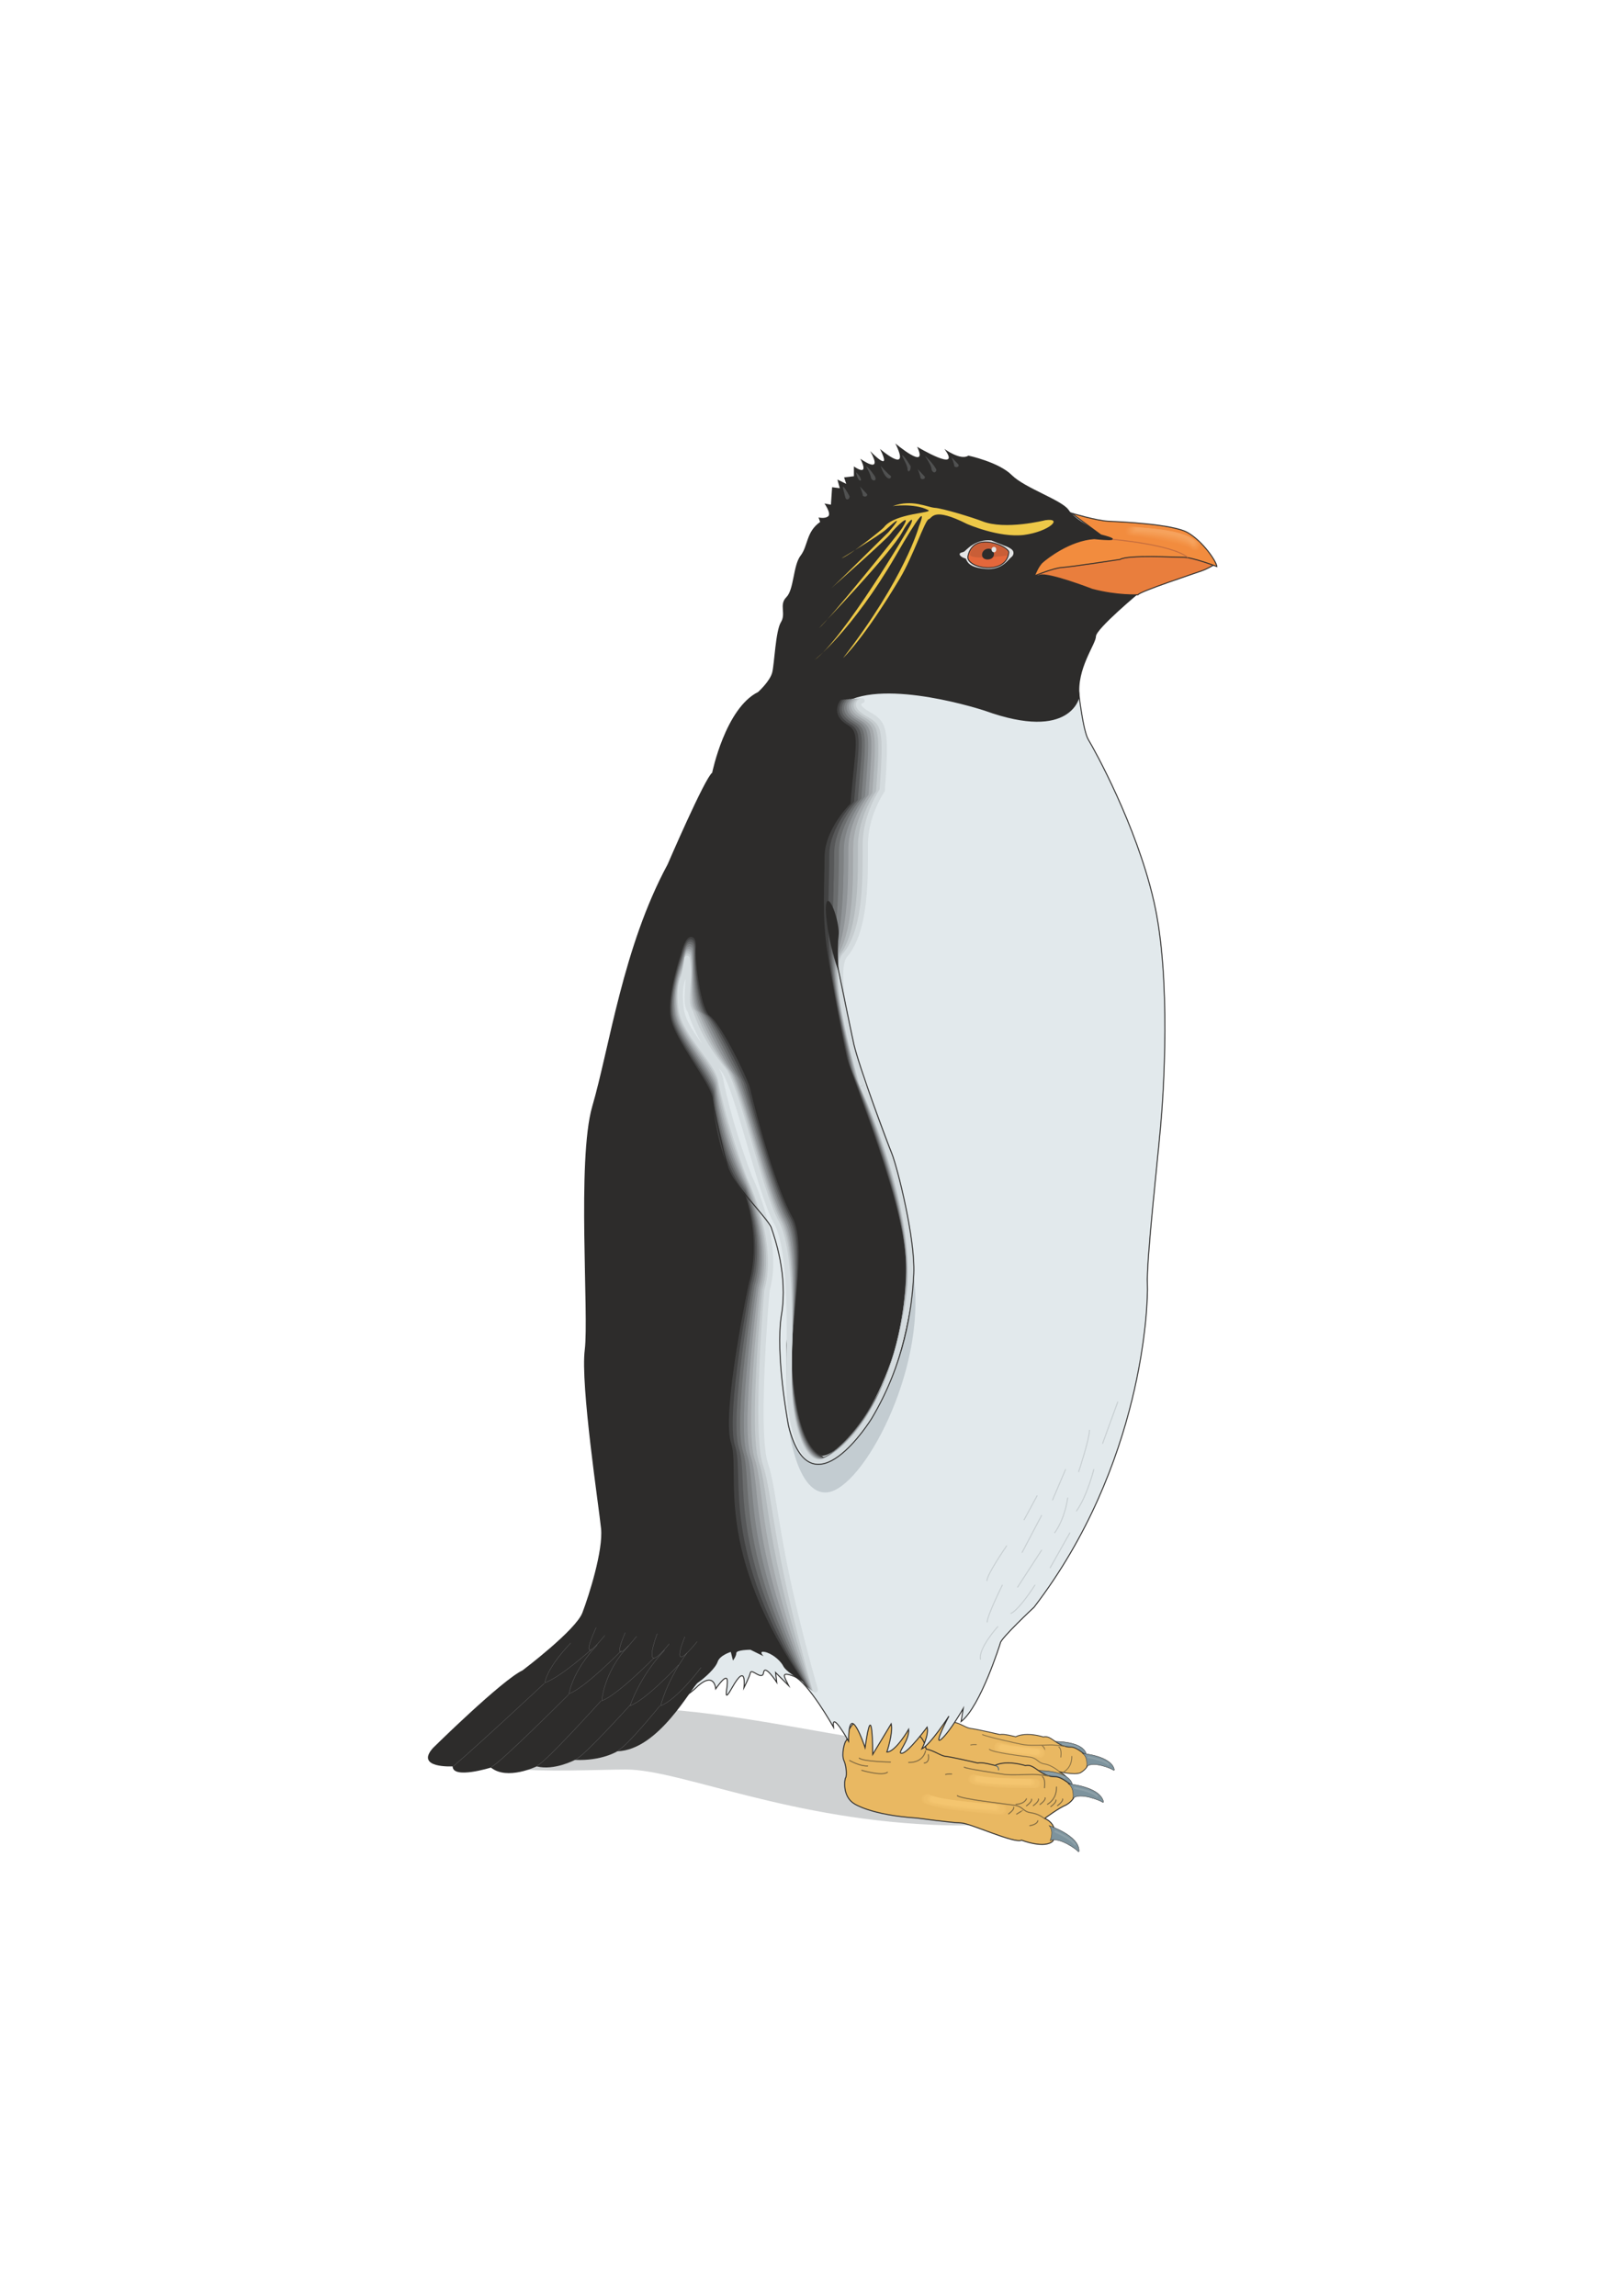 <?xml version="1.0" encoding="utf-8"?>
<!-- Created by UniConvertor 2.0rc4 (https://sk1project.net/) -->
<svg xmlns="http://www.w3.org/2000/svg" height="841.89pt" viewBox="0 0 595.276 841.89" width="595.276pt" version="1.1" xmlns:xlink="http://www.w3.org/1999/xlink" id="2f66c54f-f612-11ea-b128-dcc15c148e23">

<g>
	<path style="fill:#cfd1d2;" d="M 350.63,640.905 C 350.63,640.905 405.134,670.929 347.174,669.345 290.15,667.905 249.686,648.897 229.67,648.897 209.654,648.897 147.878,653.145 191.654,632.913 232.694,613.905 312.686,641.841 343.646,639.969 L 350.63,640.905 Z" />
	<path style="stroke-miterlimit:10.433;stroke:#2d2c2b;stroke-width:0.144;stroke-linecap:round;fill:#7d939d;" d="M 385.982,638.601 C 385.982,638.601 396.35,638.169 398.294,642.777 398.294,642.777 398.582,643.497 397.862,643.065 397.142,642.705 390.374,640.833 388.07,643.137 388.07,643.137 388.142,639.753 385.982,638.601 L 385.982,638.601 Z" />
	<path style="stroke-miterlimit:10.433;stroke:#2d2c2b;stroke-width:0.288;stroke-linecap:round;fill:#e9b862;" d="M 323.342,626.505 C 323.342,626.505 323.342,628.233 322.838,628.665 322.334,629.169 321.326,633.201 322.19,635.217 323.054,637.161 323.126,640.473 322.766,640.977 322.406,641.409 321.614,647.241 325.646,649.689 325.646,649.689 331.262,653.361 346.382,654.369 346.382,654.369 358.046,655.953 361.142,656.025 364.238,656.097 381.374,658.257 383.75,657.105 383.75,657.105 388.934,659.049 391.598,656.313 391.598,656.313 393.614,651.993 388.43,649.689 388.43,649.689 393.902,650.985 396.206,650.121 396.206,650.121 402.542,646.809 396.782,642.561 396.782,642.561 394.406,640.617 392.822,640.689 387.566,640.761 385.838,636.153 382.67,636.945 382.67,636.945 376.622,634.929 372.518,636.873 372.518,636.873 367.91,635.649 366.83,636.081 366.83,636.081 357.83,633.993 356.102,633.849 354.374,633.705 352.142,631.833 349.55,631.473 349.55,631.473 348.974,628.305 347.606,627.297 346.31,626.433 344.726,622.113 344.726,622.113 344.726,622.113 326.006,615.849 323.342,626.505 L 323.342,626.505 Z" />
	<path style="stroke-miterlimit:10.433;stroke:#7e6840;stroke-width:0.288;stroke-linecap:round;fill:none;" d="M 360.35,636.081 C 360.998,636.585 373.166,639.465 375.758,639.825 378.35,640.185 383.174,639.897 385.118,639.897 386.99,639.825 390.518,640.401 390.518,640.401" />
	<path style="stroke-miterlimit:10.433;stroke:#7e6840;stroke-width:0.288;stroke-linecap:round;fill:none;" d="M 358.118,639.753 C 358.118,639.753 356.75,639.681 356.03,639.897" />
	<path style="stroke-miterlimit:10.433;stroke:#7e6840;stroke-width:0.288;stroke-linecap:round;fill:none;" d="M 388.358,640.617 C 388.358,640.617 389.51,641.193 389.078,644.361" />
	<path style="stroke-miterlimit:10.433;stroke:#7e6840;stroke-width:0.288;stroke-linecap:round;fill:none;" d="M 382.31,640.257 C 382.31,640.257 383.39,640.761 383.246,642.561" />
	<path style="stroke-miterlimit:10.433;stroke:#7e6840;stroke-width:0.288;stroke-linecap:round;fill:none;" d="M 390.086,649.833 C 390.086,649.833 393.182,648.321 393.11,644.073" />
	<path style="stroke-miterlimit:10.433;stroke:#586a72;stroke-width:0.288;stroke-linecap:round;fill:none;" d="M 384.182,656.961 C 384.182,656.961 386.558,656.673 386.846,655.305" />
	<path style="stroke-miterlimit:10.433;stroke:#2d2c2b;stroke-width:0.144;stroke-linecap:round;fill:#7d939d;" d="M 397.07,642.993 C 397.07,642.993 407.438,643.857 408.662,648.753 408.662,648.753 408.878,649.473 408.23,649.041 407.582,648.537 401.174,645.801 398.582,647.745 398.582,647.745 399.086,644.433 397.07,642.993 L 397.07,642.993 Z" />
	<path style="stroke-miterlimit:10.433;stroke:#8da0a8;stroke-width:0.648;stroke-linecap:round;fill:none;" d="M 399.158,644.361 C 399.158,644.361 404.846,645.369 406.502,647.025" />
	<path style="stroke-miterlimit:10.433;stroke:#8da0a8;stroke-width:0.648;stroke-linecap:round;fill:none;" d="M 389.654,639.537 C 389.654,639.537 393.902,639.681 395.63,640.977" />
	<path style="stroke-miterlimit:10.433;stroke:#2d2c2b;stroke-width:0.144;stroke-linecap:round;fill:#7d939d;" d="M 379.646,649.257 C 379.646,649.257 391.094,648.753 393.182,653.865 393.182,653.865 393.47,654.585 392.75,654.153 391.958,653.721 384.47,651.705 381.95,654.225 381.95,654.225 382.094,650.481 379.646,649.257 L 379.646,649.257 Z" />
	<path style="stroke-miterlimit:10.433;stroke:#2d2c2b;stroke-width:0.36;stroke-linecap:round;fill:#e9b862;" d="M 310.814,636.009 C 310.814,636.009 310.814,637.881 310.31,638.385 309.662,638.961 308.582,643.425 309.518,645.585 310.526,647.745 310.598,651.345 310.166,651.921 309.734,652.425 308.87,658.833 313.406,661.497 313.406,661.497 319.526,665.601 336.158,666.681 336.158,666.681 348.974,668.409 352.43,668.481 355.814,668.553 372.086,676.185 374.678,674.817 374.678,674.817 383.246,678.129 386.198,675.105 386.198,675.105 388.862,669.345 383.174,666.825 383.174,666.825 388.43,662.937 390.95,661.929 390.95,661.929 397.934,658.329 391.598,653.649 391.598,653.649 388.934,651.561 387.206,651.561 381.518,651.705 379.574,646.593 376.118,647.457 376.118,647.457 369.422,645.297 364.886,647.385 364.886,647.385 359.846,646.017 358.694,646.521 358.694,646.521 348.758,644.217 346.886,644.073 345.014,643.929 342.494,641.841 339.686,641.409 339.686,641.409 338.966,637.953 337.526,636.873 336.086,635.937 334.358,631.185 334.358,631.185 334.358,631.185 313.766,624.273 310.814,636.009 L 310.814,636.009 Z" />
	<path style="stroke-miterlimit:10.433;stroke:#2d2c2b;stroke-width:0.36;stroke-linecap:round;fill:#e2e9ec;" d="M 395.63,253.761 C 395.63,253.761 397.214,268.161 399.23,271.329 401.174,274.497 416.798,302.505 423.206,330.513 429.614,358.521 426.806,401.289 425.582,414.105 424.43,426.921 420.398,463.353 420.83,470.913 421.19,478.545 419.174,537.297 379.286,589.353 379.286,589.353 366.902,600.945 366.902,602.529 366.902,602.529 359.702,625.713 352.502,631.329 L 353.294,626.505 C 353.294,626.505 348.47,634.929 345.302,637.737 342.062,640.545 348.038,629.313 348.038,629.313 348.038,629.313 341.27,639.753 338.102,641.337 338.102,641.337 340.838,636.153 340.046,633.345 340.046,633.345 333.278,642.489 330.902,642.921 328.454,643.353 333.638,638.529 333.278,634.137 333.278,634.137 328.454,642.489 325.286,642.489 325.286,642.489 327.662,635.289 326.87,632.121 L 320.102,643.353 C 320.102,643.353 320.102,620.889 317.294,640.905 317.294,640.905 311.246,622.545 311.246,638.529 311.246,638.529 304.838,626.937 305.702,633.345 305.702,633.345 296.342,616.713 291.158,614.697 285.974,612.753 287.702,614.913 289.286,618.153 L 284.462,613.329 284.894,616.929 C 284.894,616.929 280.502,610.089 280.07,613.329 279.638,616.497 275.678,611.745 275.246,613.329 274.886,614.913 272.87,618.945 272.87,618.945 272.87,618.945 274.094,608.937 268.478,618.945 262.862,628.953 271.286,606.921 262.502,619.305 262.502,619.305 262.07,612.105 254.87,619.305 254.87,619.305 244.862,628.521 249.254,616.137 253.646,603.753 237.662,349.305 242.486,342.897 247.238,336.489 258.038,215.385 395.63,253.761 L 395.63,253.761 Z" />
	<path style="fill:#2d2c2b;" d="M 300.806,191.409 C 295.622,195.009 296.414,200.193 293.606,203.793 290.87,207.393 291.23,216.177 288.422,218.985 285.614,221.793 288.422,224.961 286.406,228.201 284.462,231.369 284.03,243.393 283.238,246.561 282.446,249.801 278.054,253.761 278.054,253.761 266.03,259.737 261.206,283.353 261.206,283.353 258.47,285.369 244.862,316.977 244.862,316.977 228.446,347.361 223.622,383.793 217.214,405.753 211.526,425.481 216.062,482.145 214.478,494.961 212.822,507.777 219.662,552.561 220.454,560.553 221.246,568.545 216.062,584.961 213.614,591.369 211.238,597.777 191.654,612.537 191.654,612.537 184.022,616.137 158.822,640.977 158.822,640.977 152.054,648.537 166.022,647.745 166.022,647.745 166.022,652.569 180.062,648.177 180.062,648.177 186.038,653.001 196.838,647.745 196.838,647.745 203.246,649.401 210.878,645.369 210.878,645.369 220.814,645.801 226.43,642.201 226.43,642.201 241.622,641.769 253.646,618.585 256.022,617.001 258.47,615.345 262.43,611.745 263.222,609.369 264.014,606.993 268.046,605.769 268.046,605.769 L 268.838,608.937 C 268.838,608.937 270.062,607.353 270.062,606.201 270.062,604.977 275.246,604.977 275.246,604.977 L 280.07,607.353 C 280.07,607.353 278.054,605.337 280.43,605.769 282.806,606.201 286.046,608.577 287.27,610.953 288.422,613.401 296.414,617.793 296.414,617.793 259.262,568.545 271.214,538.953 267.614,528.153 264.014,517.353 274.814,470.553 274.814,470.553 279.638,454.137 274.022,438.585 274.022,438.585 262.862,427.785 262.07,403.377 262.07,403.377 261.206,397.401 247.67,380.985 246.446,372.993 245.222,365.001 250.838,348.585 250.838,348.585 252.422,342.537 254.87,342.177 254.438,347.001 254.006,351.753 254.438,369.609 256.526,374.001 261.062,383.289 272.726,398.985 273.158,406.185 273.518,413.385 280.934,437.073 286.55,447.081 292.166,457.089 289.934,482.793 289.934,497.193 289.934,521.025 294.902,530.169 301.094,533.697 304.694,535.641 326.438,518.289 332.846,474.009 336.878,445.785 314.054,394.305 312.47,387.465 310.886,380.697 306.494,355.065 304.694,345.705 302.39,333.681 301.598,324.969 301.598,314.961 301.598,304.953 311.606,295.737 311.606,295.737 313.19,274.569 315.998,268.593 310.382,265.353 304.766,262.185 309.59,257.793 309.59,257.793 324.782,248.577 361.142,260.601 361.142,260.601 393.182,272.193 395.99,255.345 395.99,255.345 394.766,245.337 401.966,236.193 401.966,233.385 401.966,230.577 418.31,217.041 418.31,217.041 426.302,202.641 404.774,195.369 404.774,195.369 401.966,194.577 394.334,190.617 391.958,187.017 389.582,183.417 375.974,179.025 371.15,174.273 366.398,169.449 355.166,167.073 355.166,167.073 352.358,169.017 346.382,164.625 346.382,164.625 353.15,173.841 336.374,163.833 336.374,163.833 340.766,173.049 328.382,162.609 328.382,162.609 334.358,174.633 322.766,164.625 322.766,164.625 327.59,174.273 319.166,165.417 319.166,165.417 324.35,174.633 315.566,168.225 315.566,168.225 319.166,175.425 313.19,171.033 313.19,171.033 L 313.19,174.633 309.59,175.065 310.382,177.441 307.142,175.857 308.006,179.025 305.198,178.665 304.766,185.073 302.39,184.641 C 302.39,184.641 304.982,188.313 303.758,189.321 302.606,190.329 300.23,189.753 300.23,189.753 L 300.806,191.409 Z" />
	<path style="stroke-miterlimit:10.433;stroke:#2d2c2b;stroke-width:0.36;stroke-linecap:round;fill:#e97e3d;" d="M 445.166,207.177 C 445.166,207.177 443.006,208.545 440.774,209.337 438.614,210.129 417.806,216.969 417.374,218.121 417.374,218.121 409.814,218.553 400.598,216.105 400.598,216.105 384.614,209.913 381.374,210.921 378.206,211.929 381.59,209.337 382.598,209.121 383.606,208.977 430.766,195.225 445.166,207.177 L 445.166,207.177 Z" />
	<path style="stroke-miterlimit:10.433;stroke:#2d2c2b;stroke-width:0.36;stroke-linecap:round;fill:#f28c3e;" d="M 392.966,188.169 C 392.966,188.169 402.11,190.905 406.358,191.121 410.534,191.337 430.334,192.129 435.734,195.369 441.134,198.537 446.102,205.737 446.318,207.753 446.318,207.753 437.534,204.369 434.15,204.369 430.766,204.369 413.918,203.361 410.75,205.161 410.75,205.161 392.39,207.969 389.366,208.113 386.414,208.329 379.43,211.137 379.43,211.137 379.43,211.137 380.798,207.537 382.382,206.169 383.966,204.729 392.39,198.105 401.318,197.529 401.318,197.529 414.566,198.969 403.766,196.161 L 392.966,188.169 Z" />
	<path style="stroke-miterlimit:10.433;stroke:#f28c3e;stroke-width:3.96;stroke-linecap:round;fill:none;" d="M 438.614,200.409 C 434.654,197.457 414.278,194.865 414.278,194.865" />
	<g>
		<path style="stroke-miterlimit:10.433;stroke:#f28e42;stroke-width:3.6;stroke-linecap:round;fill:none;" d="M 438.398,200.121 C 434.51,196.953 414.638,194.721 414.638,194.721" />
		<path style="stroke-miterlimit:10.433;stroke:#f39245;stroke-width:3.168;stroke-linecap:round;fill:none;" d="M 438.254,199.905 C 434.438,196.593 414.998,194.649 414.998,194.649" />
		<path style="stroke-miterlimit:10.433;stroke:#f4954a;stroke-width:2.736;stroke-linecap:round;fill:none;" d="M 438.11,199.617 C 434.294,196.161 415.43,194.505 415.43,194.505" />
		<path style="stroke-miterlimit:10.433;stroke:#f49950;stroke-width:2.376;stroke-linecap:round;fill:none;" d="M 437.894,199.329 C 434.15,195.657 415.79,194.361 415.79,194.361" />
		<path style="stroke-miterlimit:10.433;stroke:#f59c54;stroke-width:1.944;stroke-linecap:round;fill:none;" d="M 437.75,199.113 C 434.078,195.297 416.222,194.289 416.222,194.289" />
		<path style="stroke-miterlimit:10.433;stroke:#f5a058;stroke-width:1.584;stroke-linecap:round;fill:none;" d="M 437.606,198.825 C 434.006,194.865 416.654,194.145 416.654,194.145" />
	</g>
	<path style="stroke-miterlimit:10.433;stroke:#f6a25d;stroke-width:1.152;stroke-linecap:round;fill:none;" d="M 437.39,198.609 C 433.862,194.433 417.014,194.073 417.014,194.073" />
	<path style="fill:#e3e4e5;" d="M 363.59,198.177 C 363.59,198.177 367.046,199.617 368.27,200.049 369.422,200.409 370.862,201.129 371.366,201.777 371.87,202.353 371.942,203.577 370.862,204.369 369.782,205.161 367.622,209.121 361.502,208.617 355.31,208.113 354.806,206.025 354.23,204.873 354.23,204.873 352.358,204.369 351.998,203.433 351.71,202.569 353.15,202.641 353.726,202.209 354.302,201.849 357.614,197.601 363.59,198.177 L 363.59,198.177 Z" />
	<path style="stroke-miterlimit:10.433;stroke:#2d2c2b;stroke-width:0.36;stroke-linecap:round;fill:#e4673b;" d="M 369.998,202.569 C 369.206,211.281 354.086,208.401 355.022,203.937 357.038,194.505 370.142,200.409 369.998,202.569 L 369.998,202.569 Z" />
	<path style="fill:#c95e37;" d="M 355.742,203.073 C 358.046,195.369 369.71,200.697 369.566,202.425 369.566,202.785 369.494,203.433 369.422,203.721 369.422,203.721 354.95,205.737 355.742,203.073 L 355.742,203.073 Z" />
	<path style="fill:#2d2c2b;" d="M 362.582,201.201 C 364.958,201.129 365.534,204.945 362.438,205.161 359.198,205.377 359.63,201.273 362.582,201.201 L 362.582,201.201 Z" />
	<path style="fill:#e3e4e5;" d="M 364.67,200.553 C 365.822,200.697 365.534,202.785 364.382,202.497 363.23,202.209 363.59,200.409 364.67,200.553 L 364.67,200.553 Z" />
	<path style="fill:#edc848;" d="M 383.39,190.761 C 383.39,190.761 368.63,194.505 360.206,191.121 356.678,189.753 345.662,186.369 342.854,186.225 340.046,186.009 334.646,182.985 327.446,185.577 327.446,185.577 335.222,184.425 340.406,187.017 342.782,188.169 328.238,188.025 324.206,193.353 323.558,194.217 311.606,203.721 308.654,204.729 308.654,204.729 322.838,196.161 324.998,194.145 333.062,186.801 326.438,194.505 325.862,195.153 325.214,195.729 307.43,213.513 304.838,215.745 304.838,215.745 325.214,197.745 326.654,195.729 328.022,193.713 335.222,186.801 330.83,193.713 329.606,195.729 303.83,227.553 300.446,230.289 300.446,230.289 326.798,202.929 331.046,194.937 332.99,191.193 335.654,188.817 333.998,192.345 333.134,194.289 309.23,234.537 298.646,242.097 298.646,242.097 312.398,231.513 328.454,203.937 337.31,188.601 339.83,185.793 337.022,193.137 337.022,193.137 332.054,211.713 309.23,241.305 309.23,241.305 316.646,234.537 330.038,212.145 334.934,203.937 339.254,190.761 340.622,190.401 342.062,189.969 342.062,185.793 354.662,192.129 354.662,192.129 366.398,197.313 375.614,196.161 384.758,194.937 390.158,189.825 383.39,190.761 L 383.39,190.761 Z" />
	<path style="fill:#505151;" d="M 322.982,170.817 C 322.982,170.817 325.574,173.769 326.582,174.417 327.518,174.993 325.358,177.801 322.982,170.817 L 322.982,170.817 Z" />
	<path style="fill:#505151;" d="M 320.822,174.561 C 320.822,174.561 318.662,171.393 317.654,170.961 317.654,170.961 319.238,173.769 319.454,175.137 319.67,176.505 321.974,176.721 320.822,174.561 L 320.822,174.561 Z" />
	<path style="fill:#505151;" d="M 333.998,170.961 C 333.998,170.961 331.838,167.361 331.046,167.001 330.254,166.569 332.846,170.385 332.846,171.897 332.846,173.553 334.142,172.905 333.998,170.961 L 333.998,170.961 Z" />
	<path style="fill:#505151;" d="M 313.982,173.193 C 313.982,173.193 315.35,174.345 315.71,175.569 316.142,176.793 314.558,176.577 313.982,173.193 L 313.982,173.193 Z" />
	<path style="fill:#505151;" d="M 343.43,172.401 C 343.574,171.825 340.478,168.009 339.254,167.217 339.254,167.217 341.63,170.673 341.63,171.825 341.63,172.977 343.07,173.985 343.43,172.401 L 343.43,172.401 Z" />
	<path style="fill:#505151;" d="M 311.606,181.977 C 311.606,181.977 310.238,179.385 309.446,178.593 308.654,177.801 309.806,181.185 310.022,182.337 310.238,183.561 311.606,183.345 311.606,181.977 L 311.606,181.977 Z" />
	<path style="fill:#505151;" d="M 351.566,170.385 L 348.974,167.649 C 348.974,167.649 349.982,170.025 349.982,170.745 349.982,171.537 351.926,171.537 351.566,170.385 L 351.566,170.385 Z" />
	<path style="fill:#505151;" d="M 339.182,174.777 L 336.59,172.041 C 336.59,172.041 337.598,174.417 337.598,175.137 337.598,175.929 339.542,175.929 339.182,174.777 L 339.182,174.777 Z" />
	<path style="fill:#505151;" d="M 318.014,181.185 L 315.422,178.449 C 315.422,178.449 316.43,180.825 316.43,181.545 316.43,182.337 318.374,182.337 318.014,181.185 L 318.014,181.185 Z" />
	<path style="stroke-miterlimit:10.433;stroke:#2d2c2b;stroke-width:1.944;stroke-linecap:round;fill:none;" d="M 308.006,257.577 C 308.006,257.577 304.838,262.113 310.382,265.353 315.998,268.521 313.19,274.569 311.606,295.737 311.606,295.737 301.67,304.953 301.67,314.961 301.67,324.969 300.446,335.625 303.758,349.161 305.99,358.377 309.374,379.617 310.958,386.457 312.542,393.225 332.27,441.249 333.35,461.769 335.798,510.225 304.766,536.865 301.67,535.137 298.07,533.121 291.446,528.513 289.43,499.641 288.422,485.241 295.91,456.513 290.294,446.505 284.678,436.569 277.838,413.529 275.174,399.921 274.094,394.593 264.518,376.521 260.558,373.713 256.526,370.905 254.078,351.753 254.438,346.929 254.87,342.105 252.422,342.537 250.838,348.513 250.838,348.513 245.222,364.929 246.446,372.921 247.67,380.913 261.278,397.329 262.07,403.305 262.07,403.305 262.862,427.713 274.022,438.513 274.022,438.513 279.638,454.137 274.814,470.553 274.814,470.553 264.014,517.353 267.614,528.153 271.214,538.953 259.262,568.545 296.414,617.721" />
	<g>
		<path style="stroke-miterlimit:10.433;stroke:#424242;stroke-width:1.944;stroke-linecap:round;fill:none;" d="M 308.942,257.505 C 308.942,257.505 305.702,261.681 311.246,264.921 316.934,268.161 314.558,273.705 312.902,295.089 312.902,295.089 303.398,304.233 303.398,314.385 303.398,324.465 302.39,336.201 304.478,349.233 305.774,358.305 310.238,381.777 311.606,387.753 313.046,393.801 332.99,441.609 333.35,463.497 334.646,512.169 304.55,536.721 301.67,535.281 297.638,533.625 291.23,527.865 289.43,500.433 288.566,485.889 295.334,456.801 289.718,446.721 284.03,436.641 277.046,411.801 274.094,399.057 272.078,393.081 263.294,375.801 259.766,373.353 255.95,370.617 253.934,352.617 254.222,347.793 254.51,342.897 252.494,343.545 250.838,349.593 250.838,349.593 245.654,364.569 246.878,372.633 248.102,380.769 261.494,396.465 262.358,402.585 262.358,402.585 263.366,425.913 274.166,437.793 274.166,437.793 280.43,454.281 275.606,470.841 275.606,470.841 265.454,518.217 269.126,529.089 272.726,540.033 261.998,568.257 296.774,617.937" />
		<path style="stroke-miterlimit:10.433;stroke:#575859;stroke-width:1.944;stroke-linecap:round;fill:none;" d="M 309.806,257.433 C 309.806,257.433 306.494,261.249 312.11,264.561 317.798,267.801 315.854,272.769 314.198,294.441 314.198,294.441 305.126,303.585 305.126,313.737 305.126,323.961 304.334,336.777 305.126,349.377 305.486,358.161 310.958,383.865 312.182,389.049 313.406,394.377 333.638,441.969 333.278,465.297 333.422,514.113 304.334,536.649 301.598,535.353 297.134,534.129 290.942,527.145 289.43,501.153 288.638,486.465 294.758,457.089 289.07,446.865 283.31,436.641 276.182,410.145 272.942,398.193 269.99,391.497 261.998,375.153 258.902,372.993 255.23,370.329 253.79,353.481 254.006,348.585 254.15,343.617 252.422,344.625 250.838,350.745 250.838,350.745 246.014,364.209 247.238,372.345 248.462,380.553 261.71,395.673 262.574,401.793 262.574,401.793 263.798,424.113 274.238,437.073 274.238,437.073 281.15,454.425 276.254,471.129 276.254,471.129 266.894,519.009 270.566,530.097 274.238,541.113 264.734,568.041 296.99,618.153" />
		<path style="stroke-miterlimit:10.433;stroke:#6b6d6e;stroke-width:1.944;stroke-linecap:round;fill:none;" d="M 310.742,257.361 C 310.742,257.361 307.286,260.817 312.974,264.129 318.806,267.441 317.222,271.905 315.566,293.793 315.566,293.793 306.926,302.865 306.926,313.161 306.926,323.457 306.35,337.353 305.846,349.521 305.27,358.089 311.822,385.953 312.758,390.345 313.91,394.953 334.358,442.329 333.278,467.097 332.198,516.057 304.118,536.505 301.598,535.497 296.702,534.561 290.798,526.425 289.43,501.945 288.782,487.113 294.254,457.377 288.422,447.009 282.662,436.713 275.318,408.417 271.862,397.329 267.974,389.985 260.774,374.505 258.11,372.705 254.654,370.041 253.718,354.345 253.79,349.377 253.79,344.337 252.494,345.633 250.838,351.825 250.838,351.825 246.374,363.849 247.598,372.129 248.894,380.337 261.998,394.809 262.862,401.001 262.862,401.001 264.302,422.241 274.382,436.281 274.382,436.281 281.942,454.569 276.974,471.417 276.974,471.417 268.334,519.873 272.006,531.033 275.75,542.121 267.47,567.825 297.35,618.369" />
		<path style="stroke-miterlimit:10.433;stroke:#7e8183;stroke-width:1.944;stroke-linecap:round;fill:none;" d="M 311.606,257.289 C 311.606,257.289 308.078,260.385 313.838,263.769 319.67,267.081 318.518,271.041 316.862,293.145 316.862,293.145 308.654,302.217 308.654,312.585 308.654,323.025 308.222,337.929 306.494,349.593 305.054,357.945 312.614,388.041 313.334,391.641 314.342,395.529 335.078,442.617 333.206,468.825 330.974,518.001 303.902,536.433 301.526,535.569 296.198,535.065 290.51,525.705 289.43,502.665 288.854,487.689 293.606,457.593 287.774,447.225 281.942,436.785 274.454,406.689 270.71,396.465 265.886,388.401 259.478,373.785 257.246,372.345 254.006,369.753 253.574,355.209 253.502,350.241 253.43,345.057 252.422,346.641 250.766,352.905 250.766,352.905 246.734,363.489 247.958,371.841 249.254,380.121 262.214,393.945 263.078,400.209 263.078,400.209 264.734,420.441 274.454,435.561 274.454,435.561 282.662,454.641 277.694,471.705 277.694,471.705 269.702,520.737 273.446,531.969 277.19,543.201 270.206,567.537 297.566,618.585" />
		<path style="stroke-miterlimit:10.433;stroke:#909497;stroke-width:1.944;stroke-linecap:round;fill:none;" d="M 312.542,257.217 C 312.542,257.217 308.942,259.953 314.774,263.337 320.606,266.721 319.886,270.177 318.23,292.425 318.23,292.425 310.454,301.497 310.454,312.009 310.454,322.521 310.238,338.577 307.214,349.737 304.838,357.801 313.406,390.201 313.982,393.009 314.774,396.105 335.798,442.977 333.206,470.625 329.822,519.945 303.758,536.289 301.526,535.713 295.766,535.569 290.294,524.985 289.43,503.457 288.998,488.337 293.102,457.881 287.198,447.369 281.294,436.857 273.662,405.033 269.63,395.601 263.87,386.889 258.182,373.137 256.454,371.985 253.358,369.465 253.502,356.073 253.286,351.033 253.142,345.849 252.494,347.649 250.766,353.985 250.766,353.985 247.166,363.129 248.39,371.553 249.686,379.905 262.502,393.153 263.366,399.417 263.366,399.417 265.238,418.569 274.526,434.769 274.526,434.769 283.454,454.785 278.414,472.065 278.414,472.065 271.142,521.601 274.886,532.977 278.702,544.281 272.942,567.321 297.854,618.801" />
		<path style="stroke-miterlimit:10.433;stroke:#a4a8ab;stroke-width:1.944;stroke-linecap:round;fill:none;" d="M 313.406,257.145 C 313.406,257.145 309.734,259.521 315.566,262.977 321.542,266.361 321.182,269.313 319.526,291.777 319.526,291.777 312.11,300.849 312.11,311.433 312.11,322.017 312.11,339.153 307.862,349.881 304.55,357.729 314.198,392.289 314.558,394.305 315.206,396.681 336.446,443.337 333.134,472.425 328.526,521.889 303.47,536.217 301.454,535.857 295.262,536.001 290.006,524.337 289.358,504.177 289.07,488.913 292.454,458.169 286.55,447.585 280.574,436.929 272.726,403.305 268.478,394.737 261.782,385.305 256.886,372.489 255.59,371.625 252.71,369.249 253.286,356.937 253.07,351.897 252.71,346.569 252.422,348.729 250.766,355.065 250.766,355.065 247.454,362.769 248.75,371.265 250.046,379.761 262.718,392.289 263.582,398.625 263.582,398.625 265.67,416.769 274.598,434.049 274.598,434.049 284.174,454.929 279.134,472.353 279.134,472.353 272.51,522.465 276.326,533.913 280.142,545.361 275.678,567.033 298.142,619.017" />
		<path style="stroke-miterlimit:10.433;stroke:#b4babd;stroke-width:1.944;stroke-linecap:round;fill:none;" d="M 314.342,257.073 C 314.342,257.073 310.526,259.089 316.502,262.545 322.478,266.001 322.622,268.449 320.894,291.129 320.894,291.129 313.91,300.129 313.91,310.857 313.91,321.585 314.126,339.729 308.582,349.953 304.334,357.585 315.062,394.377 315.134,395.601 315.638,397.257 337.166,443.697 333.134,474.153 327.374,523.761 303.326,536.145 301.454,535.929 294.83,536.505 289.862,523.617 289.43,504.969 289.214,489.561 291.95,458.457 285.974,447.729 279.998,437.001 271.934,401.577 267.47,393.873 259.766,383.793 255.662,371.769 254.798,371.337 252.062,368.961 253.214,357.801 252.854,352.689 252.422,347.289 252.494,349.737 250.766,356.145 250.766,356.145 247.886,362.409 249.182,370.977 250.478,379.545 263.006,391.425 263.87,397.833 263.87,397.833 266.174,414.897 274.742,433.257 274.742,433.257 284.966,455.073 279.854,472.641 279.854,472.641 273.95,523.329 277.766,534.849 281.654,546.441 278.414,566.817 298.43,619.233" />
		<path style="stroke-miterlimit:10.433;stroke:#c5cbce;stroke-width:1.944;stroke-linecap:round;fill:none;" d="M 315.278,257.001 C 315.278,257.001 311.39,258.657 317.366,262.113 323.414,265.641 323.99,267.585 322.262,290.481 322.262,290.481 315.638,299.481 315.638,310.281 315.638,321.081 315.998,340.305 309.302,350.097 304.118,357.441 315.926,396.465 315.782,396.897 316.142,397.833 337.886,444.057 333.206,475.953 326.222,525.705 303.11,536.001 301.454,536.073 294.47,537.009 289.646,522.897 289.43,505.689 289.286,490.137 291.446,458.673 285.398,447.873 279.35,437.073 271.142,399.849 266.39,393.009 257.75,382.209 254.438,371.121 254.006,370.977 251.486,368.673 253.142,358.665 252.638,353.553 252.134,348.009 252.494,350.745 250.766,357.225 250.766,357.225 248.246,362.049 249.542,370.689 250.838,379.329 263.294,390.561 264.158,397.041 264.158,397.041 266.678,413.097 274.886,432.537 274.886,432.537 285.758,455.217 280.574,472.929 280.574,472.929 275.39,524.193 279.278,535.857 283.166,547.521 281.222,566.601 298.79,619.449" />
	</g>
	<path style="stroke-miterlimit:10.433;stroke:#d4dbde;stroke-width:1.944;stroke-linecap:round;fill:none;" d="M 316.142,256.929 C 316.142,256.929 312.182,258.225 318.23,261.753 324.35,265.209 325.286,266.721 323.558,289.833 323.558,289.833 317.366,298.761 317.366,309.705 317.366,320.577 317.942,340.881 309.95,350.241 303.83,357.369 316.646,398.553 316.358,398.193 316.502,398.409 338.606,444.345 333.134,477.753 324.926,527.649 302.894,535.929 301.382,536.145 293.966,537.513 289.358,522.177 289.358,506.481 289.358,490.785 290.798,458.961 284.678,448.089 278.63,437.145 270.278,398.193 265.238,392.145 255.662,380.697 253.142,370.473 253.142,370.617 250.838,368.385 252.998,359.601 252.35,354.345 251.702,348.729 252.494,351.753 250.694,358.305 250.694,358.305 248.606,361.689 249.902,370.401 251.198,379.113 263.51,389.769 264.374,396.321 264.374,396.321 267.11,411.297 274.958,431.817 274.958,431.817 286.478,455.361 281.294,473.217 281.294,473.217 276.758,524.985 280.718,536.793 284.606,548.601 283.886,566.313 299.006,619.665" />
	<path style="fill:#2d2c2b;" d="M 307.574,356.217 C 307.574,356.217 306.998,347.865 307.574,343.257 308.15,338.649 304.406,327.849 303.182,330.873 302.03,333.825 304.406,347.865 307.574,356.217 L 307.574,356.217 Z" />
	<path style="fill:#c3ccd1;" d="M 335.222,468.681 C 335.222,468.681 333.926,504.609 314.342,527.649 314.342,527.649 293.606,554.073 288.422,517.209 288.422,517.209 290.798,548.817 303.614,547.233 316.43,545.649 339.614,503.025 335.222,468.681 L 335.222,468.681 Z" />
	<path style="stroke-miterlimit:10.433;stroke:#2d2c2b;stroke-width:0.36;stroke-linecap:round;fill:none;" d="M 307.214,354.201 C 307.214,354.201 312.686,380.841 313.19,383.001 315.494,392.433 325.286,418.569 327.086,422.961 329.174,428.217 335.726,454.137 335.15,467.169 334.502,480.129 331.694,500.145 319.67,520.233 319.67,520.233 297.566,556.089 289.214,522.897 289.214,522.897 284.246,496.761 286.622,482.145 289.07,467.529 284.03,453.561 282.878,450.177 281.654,446.793 267.614,432.969 266.822,427.785 266.822,427.785 263.078,413.385 261.062,402.153" />
	<path style="stroke-miterlimit:10.433;stroke:#2d2c2b;stroke-width:0.144;stroke-linecap:round;fill:#7d939d;" d="M 384.83,669.489 C 384.83,669.489 395.702,673.017 395.774,678.633 395.774,678.633 395.846,679.497 395.27,678.777 394.694,678.129 388.502,673.521 385.19,674.961 385.19,674.961 386.63,671.505 384.83,669.489 L 384.83,669.489 Z" />
	<path style="stroke-miterlimit:10.433;stroke:#7e6840;stroke-width:0.36;stroke-linecap:round;fill:none;" d="M 383.102,666.897 C 383.102,666.897 381.158,665.169 378.062,664.737 375.254,664.377 375.182,662.433 372.158,662.001 369.134,661.569 352.214,659.697 351.134,658.473" />
	<path style="stroke-miterlimit:10.433;stroke:#7e6840;stroke-width:0.36;stroke-linecap:round;fill:none;" d="M 353.654,648.033 C 354.302,648.609 365.606,650.265 368.414,650.697 371.294,651.057 376.622,650.697 378.71,650.697 380.798,650.697 384.686,651.273 384.686,651.273" />
	<path style="stroke-miterlimit:10.433;stroke:#7e6840;stroke-width:0.36;stroke-linecap:round;fill:none;" d="M 339.47,642.057 C 339.47,642.057 338.822,646.377 333.278,646.305" />
	<path style="stroke-miterlimit:10.433;stroke:#7e6840;stroke-width:0.36;stroke-linecap:round;fill:none;" d="M 326.582,646.161 C 326.582,646.161 316.718,646.017 315.134,644.721" />
	<path style="stroke-miterlimit:10.433;stroke:#7e6840;stroke-width:0.36;stroke-linecap:round;fill:none;" d="M 340.478,643.425 C 340.478,643.425 341.198,646.305 338.966,646.521" />
	<path style="stroke-miterlimit:10.433;stroke:#7e6840;stroke-width:0.36;stroke-linecap:round;fill:none;" d="M 349.046,650.553 C 349.046,650.553 347.534,650.481 346.814,650.697" />
	<path style="stroke-miterlimit:10.433;stroke:#7e6840;stroke-width:0.36;stroke-linecap:round;fill:none;" d="M 382.31,651.489 C 382.31,651.489 383.534,652.137 383.102,655.593" />
	<path style="stroke-miterlimit:10.433;stroke:#7e6840;stroke-width:0.36;stroke-linecap:round;fill:none;" d="M 371.798,662.721 C 371.798,662.721 372.23,663.441 369.926,665.169" />
	<path style="stroke-miterlimit:10.433;stroke:#7e6840;stroke-width:0.36;stroke-linecap:round;fill:none;" d="M 374.966,663.945 C 374.966,663.945 375.038,663.945 372.878,665.241" />
	<path style="stroke-miterlimit:10.433;stroke:#586a72;stroke-width:0.36;stroke-linecap:round;fill:none;" d="M 365.174,647.529 C 365.174,647.529 366.326,647.673 366.254,649.041" />
	<path style="stroke-miterlimit:10.433;stroke:#7e6840;stroke-width:0.36;stroke-linecap:round;fill:none;" d="M 316.07,649.185 C 316.07,649.185 323.486,651.417 325.502,649.905" />
	<path style="stroke-miterlimit:10.433;stroke:#7e6840;stroke-width:0.36;stroke-linecap:round;fill:none;" d="M 311.606,645.585 C 311.606,645.585 315.422,647.745 318.23,647.601" />
	<path style="stroke-miterlimit:10.433;stroke:#7e6840;stroke-width:0.36;stroke-linecap:round;fill:none;" d="M 384.182,661.641 C 384.182,661.641 387.638,659.913 387.494,655.305" />
	<path style="stroke-miterlimit:10.433;stroke:#7e6840;stroke-width:0.36;stroke-linecap:round;fill:none;" d="M 377.702,669.489 C 377.702,669.489 380.366,669.129 380.654,667.689" />
	<path style="stroke-miterlimit:10.433;stroke:#2d2c2b;stroke-width:0.144;stroke-linecap:round;fill:#7d939d;" d="M 391.886,654.153 C 391.886,654.153 403.262,655.089 404.702,660.561 404.702,660.561 404.918,661.281 404.198,660.777 403.478,660.273 396.35,657.249 393.542,659.409 393.542,659.409 394.118,655.737 391.886,654.153 L 391.886,654.153 Z" />
	<path style="stroke-miterlimit:10.433;stroke:#8da0a8;stroke-width:0.72;stroke-linecap:round;fill:none;" d="M 387.062,671.649 C 387.062,671.649 392.894,674.169 394.262,676.401" />
	<path style="stroke-miterlimit:10.433;stroke:#8da0a8;stroke-width:0.72;stroke-linecap:round;fill:none;" d="M 394.19,655.665 C 394.19,655.665 400.454,656.745 402.326,658.617" />
	<path style="stroke-miterlimit:10.433;stroke:#8da0a8;stroke-width:0.72;stroke-linecap:round;fill:none;" d="M 383.75,650.265 C 383.75,650.265 388.43,650.409 390.374,651.849" />
	<path style="stroke-miterlimit:10.433;stroke:#7e6840;stroke-width:0.36;stroke-linecap:round;fill:none;" d="M 383.318,659.265 C 383.318,659.265 383.75,659.985 381.446,661.713" />
	<path style="stroke-miterlimit:10.433;stroke:#7e6840;stroke-width:0.36;stroke-linecap:round;fill:none;" d="M 380.87,659.697 C 380.87,659.697 381.302,660.417 378.998,662.145" />
	<path style="stroke-miterlimit:10.433;stroke:#7e6840;stroke-width:0.36;stroke-linecap:round;fill:none;" d="M 389.726,659.697 C 389.726,659.697 390.158,660.417 387.854,662.145" />
	<path style="stroke-miterlimit:10.433;stroke:#7e6840;stroke-width:0.36;stroke-linecap:round;fill:none;" d="M 387.278,660.057 C 387.278,660.057 387.71,660.777 385.406,662.505" />
	<path style="stroke-miterlimit:10.433;stroke:#7e6840;stroke-width:0.36;stroke-linecap:round;fill:none;" d="M 378.35,659.769 C 378.35,659.769 378.782,660.489 376.478,662.217" />
	<path style="stroke-miterlimit:10.433;stroke:#7e6840;stroke-width:0.36;stroke-linecap:round;fill:none;" d="M 376.478,659.625 C 376.478,659.625 375.902,661.497 372.662,661.641" />
	<path style="stroke-miterlimit:10.433;stroke:#e9b862;stroke-width:3.96;stroke-linecap:round;fill:none;" d="M 356.606,652.425 C 360.854,654.225 380.294,654.153 380.294,654.153" />
	<g>
		<path style="stroke-miterlimit:10.433;stroke:#ecbb65;stroke-width:3.6;stroke-linecap:round;fill:none;" d="M 356.966,652.425 C 361.286,654.081 379.79,654.009 379.79,654.009" />
		<path style="stroke-miterlimit:10.433;stroke:#eebe68;stroke-width:3.312;stroke-linecap:round;fill:none;" d="M 357.398,652.425 C 361.718,653.937 379.358,653.937 379.358,653.937" />
		<path style="stroke-miterlimit:10.433;stroke:#eebe68;stroke-width:2.952;stroke-linecap:round;fill:none;" d="M 357.758,652.425 C 362.078,653.793 378.854,653.793 378.854,653.793" />
		<path style="stroke-miterlimit:10.433;stroke:#f0c06a;stroke-width:2.664;stroke-linecap:round;fill:none;" d="M 358.19,652.353 C 362.51,653.577 378.422,653.649 378.422,653.649" />
		<path style="stroke-miterlimit:10.433;stroke:#f2c36d;stroke-width:2.304;stroke-linecap:round;fill:none;" d="M 358.622,652.353 C 362.942,653.433 377.99,653.505 377.99,653.505" />
	</g>
	<path style="stroke-miterlimit:10.433;stroke:#f4c56f;stroke-width:1.944;stroke-linecap:round;fill:none;" d="M 358.982,652.353 C 363.302,653.361 377.486,653.433 377.486,653.433" />
	<path style="stroke-miterlimit:10.433;stroke:#e9b862;stroke-width:3.96;stroke-linecap:round;fill:none;" d="M 339.398,659.697 C 344.438,662.433 367.91,663.873 367.91,663.873" />
	<g>
		<path style="stroke-miterlimit:10.433;stroke:#ecbb65;stroke-width:3.6;stroke-linecap:round;fill:none;" d="M 339.902,659.697 C 344.942,662.289 367.334,663.657 367.334,663.657" />
		<path style="stroke-miterlimit:10.433;stroke:#eebe68;stroke-width:3.312;stroke-linecap:round;fill:none;" d="M 340.406,659.697 C 345.446,662.073 366.83,663.441 366.83,663.441" />
		<path style="stroke-miterlimit:10.433;stroke:#eebe68;stroke-width:2.952;stroke-linecap:round;fill:none;" d="M 340.838,659.697 C 345.95,661.929 366.254,663.225 366.254,663.225" />
		<path style="stroke-miterlimit:10.433;stroke:#f0c06a;stroke-width:2.664;stroke-linecap:round;fill:none;" d="M 341.342,659.769 C 346.454,661.785 365.678,663.081 365.678,663.081" />
		<path style="stroke-miterlimit:10.433;stroke:#f2c36d;stroke-width:2.304;stroke-linecap:round;fill:none;" d="M 341.846,659.769 C 346.958,661.641 365.174,662.865 365.174,662.865" />
	</g>
	<path style="stroke-miterlimit:10.433;stroke:#f4c56f;stroke-width:1.944;stroke-linecap:round;fill:none;" d="M 342.35,659.769 C 347.462,661.425 364.67,662.649 364.67,662.649" />
	<path style="stroke-miterlimit:10.433;stroke:#e9b862;stroke-width:3.96;stroke-linecap:round;fill:none;" d="M 366.11,640.689 C 368.846,641.697 381.734,642.921 381.734,642.921" />
	<g>
		<path style="stroke-miterlimit:10.433;stroke:#ecbb65;stroke-width:3.6;stroke-linecap:round;fill:none;" d="M 366.398,640.689 C 369.134,641.625 381.446,642.849 381.446,642.849" />
		<path style="stroke-miterlimit:10.433;stroke:#eebe68;stroke-width:3.312;stroke-linecap:round;fill:none;" d="M 366.686,640.689 C 369.422,641.553 381.158,642.705 381.158,642.705" />
		<path style="stroke-miterlimit:10.433;stroke:#eebe68;stroke-width:2.952;stroke-linecap:round;fill:none;" d="M 366.902,640.761 C 369.638,641.625 380.798,642.705 380.798,642.705" />
		<path style="stroke-miterlimit:10.433;stroke:#f0c06a;stroke-width:2.664;stroke-linecap:round;fill:none;" d="M 367.19,640.761 C 369.926,641.553 380.51,642.561 380.51,642.561" />
		<path style="stroke-miterlimit:10.433;stroke:#f2c36d;stroke-width:2.304;stroke-linecap:round;fill:none;" d="M 367.478,640.761 C 370.214,641.481 380.294,642.489 380.294,642.489" />
	</g>
	<path style="stroke-miterlimit:10.433;stroke:#f4c56f;stroke-width:1.944;stroke-linecap:round;fill:none;" d="M 367.766,640.833 C 370.574,641.481 380.006,642.489 380.006,642.489" />
	<path style="stroke-miterlimit:10.433;stroke:#7e6840;stroke-width:0.288;stroke-linecap:round;fill:none;" d="M 388.574,649.689 C 388.574,649.689 385.766,647.241 383.174,646.881 380.654,646.521 380.582,644.793 377.846,644.361 375.11,644.001 363.806,642.633 362.87,641.481" />
	<path style="stroke-miterlimit:10.433;stroke:#898a8c;stroke-width:0.072;stroke-linecap:round;fill:none;" d="M 257.102,611.529 C 257.102,611.529 248.318,623.265 242.342,625.497 242.342,625.497 244.142,617.073 251.918,606.201" />
	<path style="stroke-miterlimit:10.433;stroke:#898a8c;stroke-width:0.072;stroke-linecap:round;fill:none;" d="M 248.894,610.521 C 248.894,610.521 237.158,623.265 231.11,625.497 231.11,625.497 234.494,614.913 243.71,605.193" />
	<path style="stroke-miterlimit:10.433;stroke:#898a8c;stroke-width:0.072;stroke-linecap:round;fill:none;" d="M 239.894,607.929 C 239.894,607.929 226.718,621.465 220.742,623.697 220.742,623.697 221.318,613.257 230.534,603.537" />
	<path style="stroke-miterlimit:10.433;stroke:#898a8c;stroke-width:0.072;stroke-linecap:round;fill:none;" d="M 227.87,605.337 C 227.87,605.337 214.694,618.873 208.718,621.105 208.718,621.105 209.798,612.969 219.014,603.249" />
	<path style="stroke-miterlimit:10.433;stroke:#898a8c;stroke-width:0.072;stroke-linecap:round;fill:none;" d="M 216.854,604.905 C 216.854,604.905 205.91,614.841 199.862,617.073 199.862,617.073 200.078,612.249 209.294,602.529" />
	<path style="stroke-miterlimit:10.433;stroke:#898a8c;stroke-width:0.072;stroke-linecap:round;fill:none;" d="M 242.054,625.497 C 242.054,625.497 230.102,640.257 226.718,641.841" />
	<path style="stroke-miterlimit:10.433;stroke:#898a8c;stroke-width:0.072;stroke-linecap:round;fill:none;" d="M 231.11,625.281 C 231.11,625.281 214.118,644.073 211.31,645.081" />
	<path style="stroke-miterlimit:10.433;stroke:#898a8c;stroke-width:0.072;stroke-linecap:round;fill:none;" d="M 220.454,623.697 C 220.454,623.697 200.294,646.089 197.054,647.457" />
	<path style="stroke-miterlimit:10.433;stroke:#898a8c;stroke-width:0.072;stroke-linecap:round;fill:none;" d="M 208.646,621.321 C 208.646,621.321 182.87,647.097 180.278,647.889" />
	<path style="stroke-miterlimit:10.433;stroke:#898a8c;stroke-width:0.072;stroke-linecap:round;fill:none;" d="M 199.646,617.289 C 199.646,617.289 175.67,639.681 166.31,647.673" />
	<path style="stroke-miterlimit:10.433;stroke:#898a8c;stroke-width:0.072;stroke-linecap:round;fill:none;" d="M 241.046,599.073 C 241.046,599.073 234.494,616.425 245.438,602.817" />
	<path style="stroke-miterlimit:10.433;stroke:#898a8c;stroke-width:0.072;stroke-linecap:round;fill:none;" d="M 229.31,598.713 C 229.31,598.713 222.542,613.689 233.486,600.081" />
	<path style="stroke-miterlimit:10.433;stroke:#898a8c;stroke-width:0.072;stroke-linecap:round;fill:none;" d="M 218.654,596.841 C 218.654,596.841 210.878,613.329 221.822,599.721" />
	<path style="stroke-miterlimit:10.433;stroke:#898a8c;stroke-width:0.072;stroke-linecap:round;fill:none;" d="M 251.198,600.225 C 251.198,600.225 244.718,615.561 255.662,602.025" />
	<path style="stroke-miterlimit:10.433;stroke:#c36c3e;stroke-width:0.36;stroke-linecap:round;fill:none;" d="M 408.23,197.817 C 408.23,197.817 429.614,199.617 435.59,204.369" />
	<path style="stroke-miterlimit:10.433;stroke:#c7ced1;stroke-width:0.36;stroke-linecap:round;fill:none;" d="M 401.174,538.881 C 401.174,538.881 398.798,548.457 394.838,554.073" />
	<path style="stroke-miterlimit:10.433;stroke:#c7ced1;stroke-width:0.36;stroke-linecap:round;fill:none;" d="M 391.598,549.321 C 391.598,549.321 390.806,556.449 386.846,562.065" />
	<path style="stroke-miterlimit:10.433;stroke:#c7ced1;stroke-width:0.36;stroke-linecap:round;fill:none;" d="M 392.39,562.137 L 385.19,574.881" />
	<path style="stroke-miterlimit:10.433;stroke:#c7ced1;stroke-width:0.36;stroke-linecap:round;fill:none;" d="M 382.022,568.473 L 373.238,582.009" />
	<path style="stroke-miterlimit:10.433;stroke:#c7ced1;stroke-width:0.36;stroke-linecap:round;fill:none;" d="M 379.574,581.289 C 379.574,581.289 374.03,590.073 370.79,591.657" />
	<path style="stroke-miterlimit:10.433;stroke:#c7ced1;stroke-width:0.36;stroke-linecap:round;fill:none;" d="M 382.022,555.729 L 374.894,569.265" />
	<path style="stroke-miterlimit:10.433;stroke:#c7ced1;stroke-width:0.36;stroke-linecap:round;fill:none;" d="M 390.806,538.881 L 386.054,550.041" />
	<path style="stroke-miterlimit:10.433;stroke:#c7ced1;stroke-width:0.36;stroke-linecap:round;fill:none;" d="M 380.366,548.529 L 375.614,557.313" />
	<path style="stroke-miterlimit:10.433;stroke:#c7ced1;stroke-width:0.36;stroke-linecap:round;fill:none;" d="M 367.622,581.289 C 367.622,581.289 362.078,592.449 362.078,594.825" />
	<path style="stroke-miterlimit:10.433;stroke:#c7ced1;stroke-width:0.36;stroke-linecap:round;fill:none;" d="M 369.206,566.889 C 369.206,566.889 362.006,577.257 362.006,579.633" />
	<path style="stroke-miterlimit:10.433;stroke:#c7ced1;stroke-width:0.36;stroke-linecap:round;fill:none;" d="M 365.966,596.481 C 365.966,596.481 358.766,604.473 359.63,608.433" />
	<path style="stroke-miterlimit:10.433;stroke:#c7ced1;stroke-width:0.36;stroke-linecap:round;fill:none;" d="M 395.63,539.673 C 395.63,539.673 399.59,527.721 399.59,524.481" />
	<path style="stroke-miterlimit:10.433;stroke:#c7ced1;stroke-width:0.36;stroke-linecap:round;fill:none;" d="M 404.414,529.305 L 409.958,514.113" />
</g>
</svg>